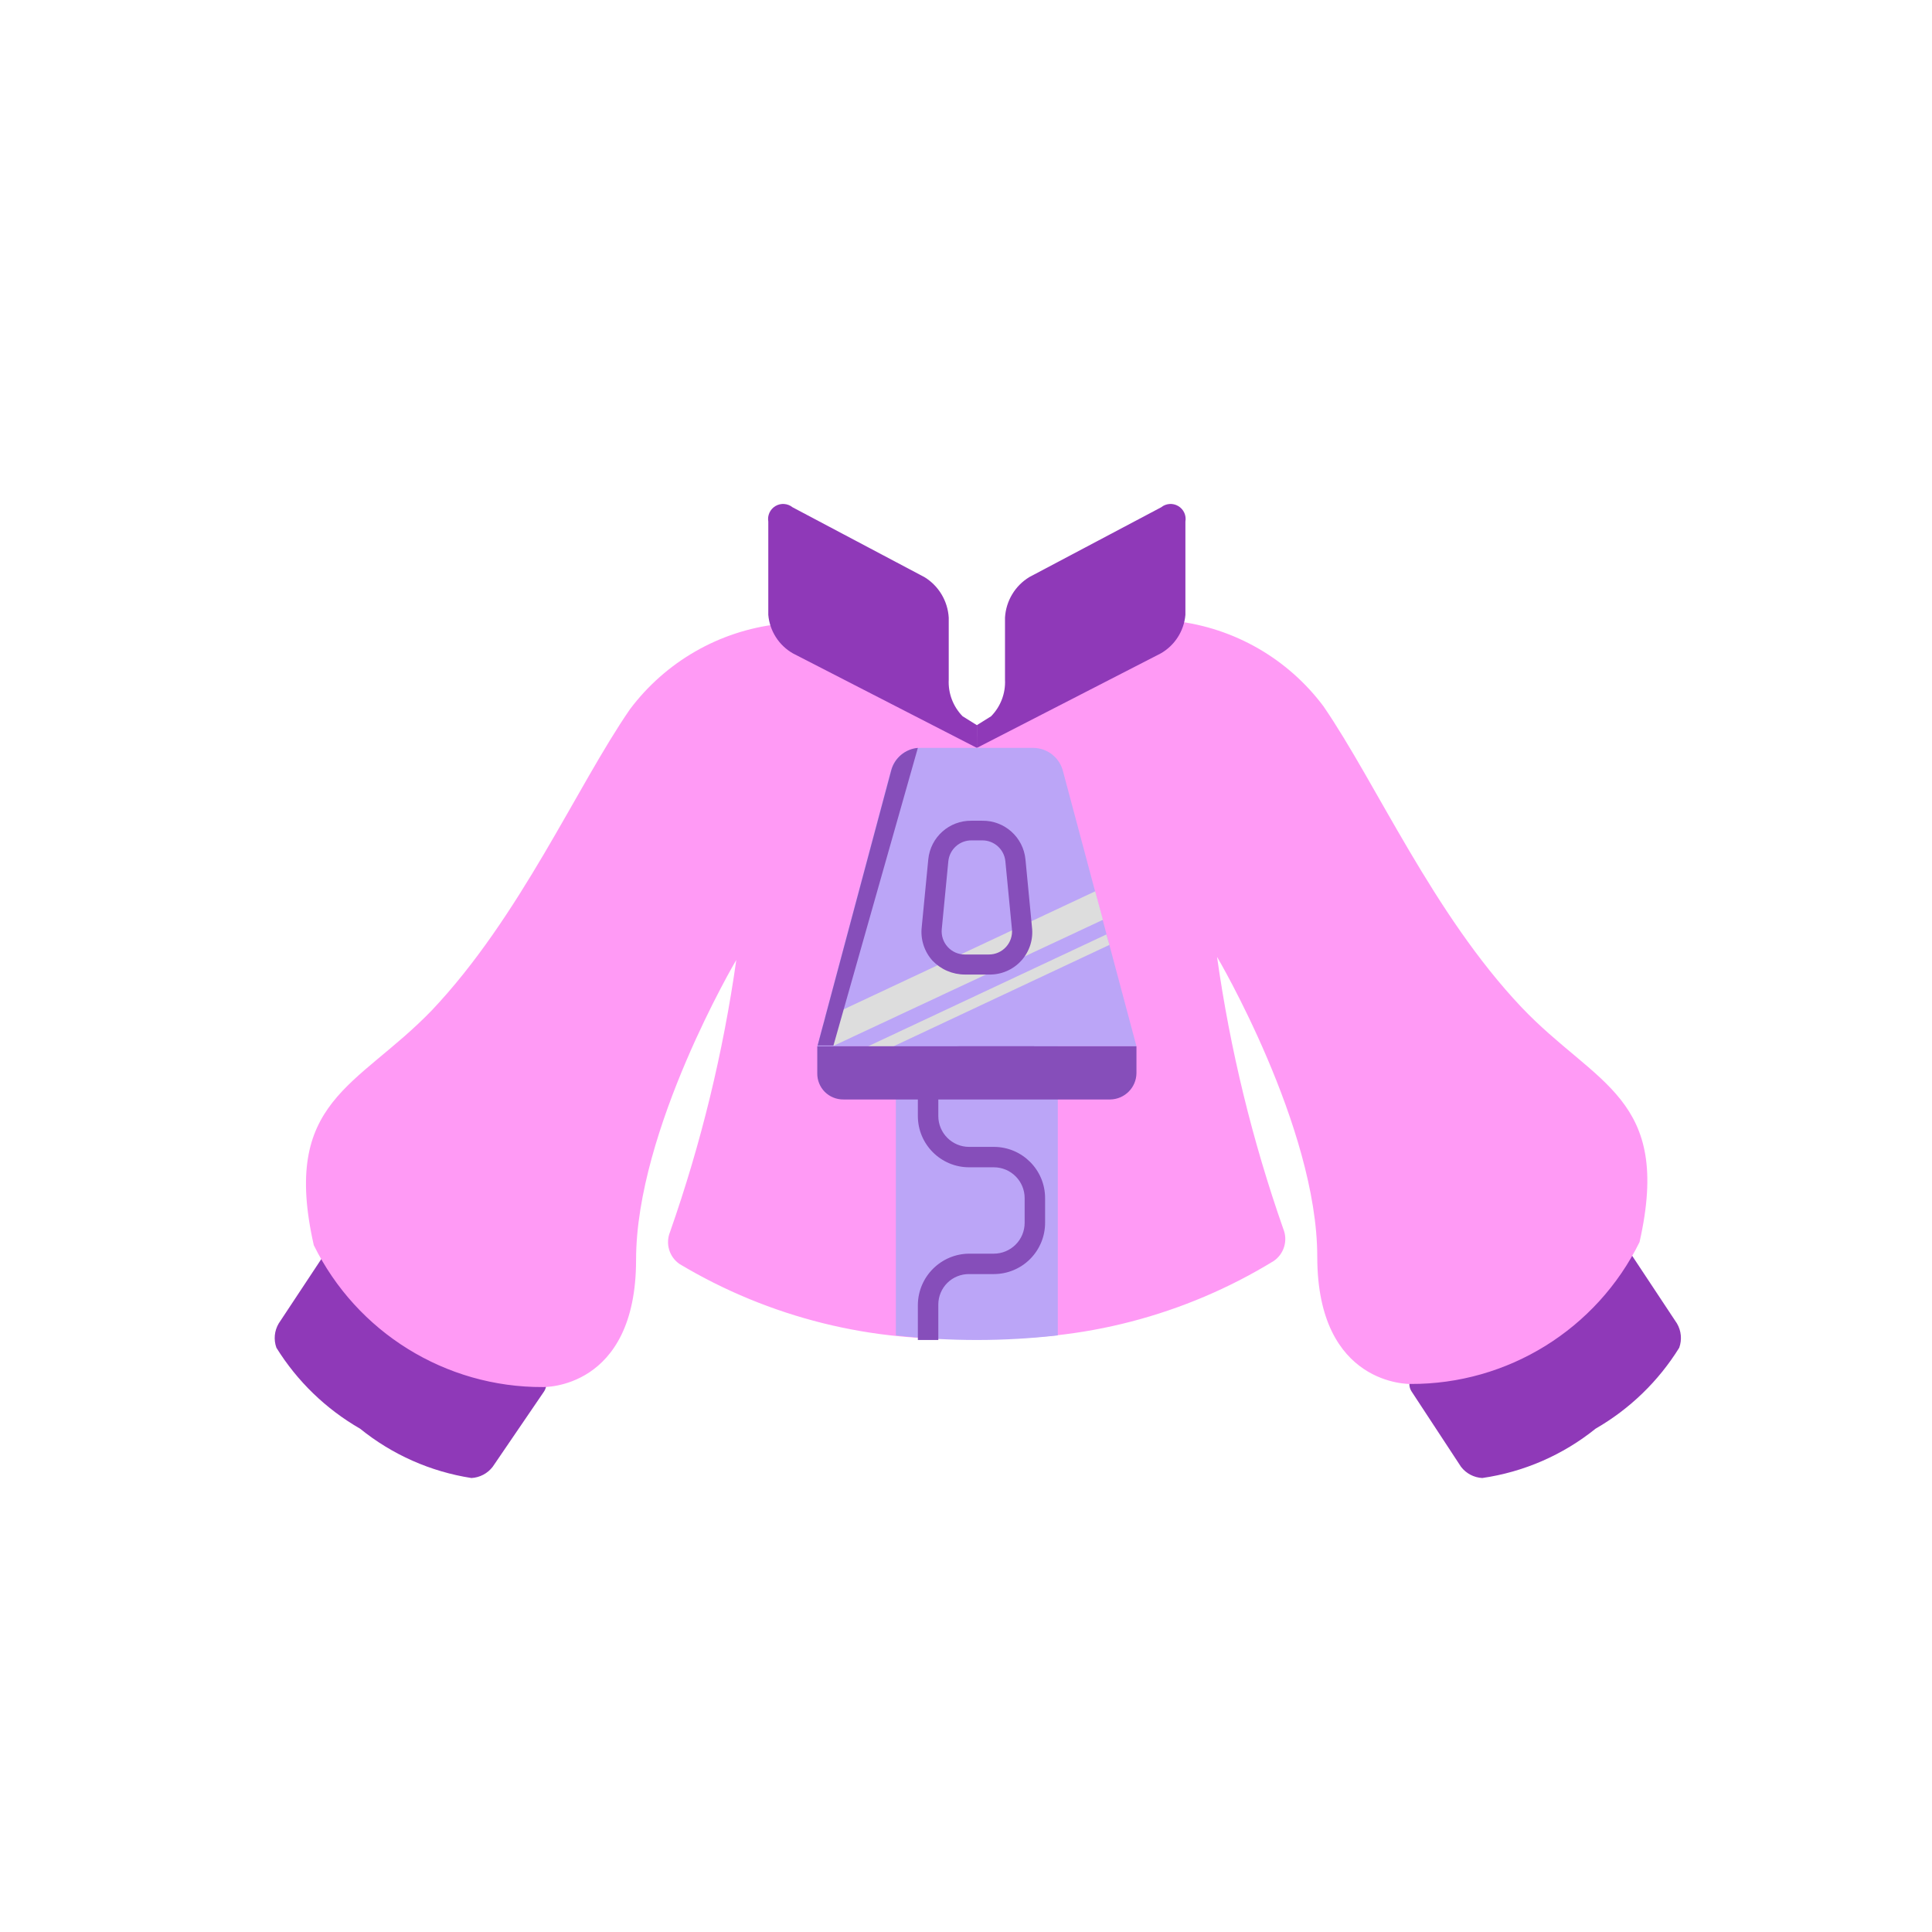 <?xml version="1.0" encoding="UTF-8"?>
<svg width="48px" height="48px" viewBox="0 0 48 48" version="1.1" xmlns="http://www.w3.org/2000/svg" xmlns:xlink="http://www.w3.org/1999/xlink">
    <!-- Generator: Sketch 51.3 (57544) - http://www.bohemiancoding.com/sketch -->
    <title>tops-bunny-suit</title>
    <desc>Created with Sketch.</desc>
    <defs></defs>
    <g id="SVGs" stroke="none" stroke-width="1" fill="none" fill-rule="evenodd">
        <g id="Slices" transform="translate(-590, -118)"></g>
        <g id="13-top-bunny-suit" transform="translate(6.781, 11.57)" fill-rule="nonzero">
            <path d="M29.518,24.873 C29.645,25.038 29.837,25.139 30.045,25.151 C31.077,25.002 32.049,24.579 32.861,23.925 C33.709,23.437 34.423,22.746 34.939,21.914 C35.011,21.714 34.99,21.493 34.882,21.31 L33.646,19.443 C33.541,19.289 33.334,19.247 33.177,19.347 L28.388,22.527 C28.312,22.577 28.259,22.656 28.241,22.746 C28.223,22.836 28.241,22.929 28.292,23.005 L29.518,24.873 Z" id="Shape" fill="#8F39B8"></path>
            <path d="M5.459,24.873 C5.332,25.038 5.14,25.139 4.932,25.151 C3.918,24.994 2.963,24.571 2.165,23.925 C1.316,23.437 0.602,22.746 0.086,21.914 C0.014,21.714 0.035,21.493 0.144,21.31 L1.379,19.443 C1.484,19.289 1.692,19.247 1.848,19.347 L6.637,22.527 C6.714,22.577 6.767,22.656 6.785,22.746 C6.803,22.836 6.784,22.929 6.733,23.005 L5.459,24.873 Z" id="Shape" fill="#8F39B8"></path>
            <path d="M12.556,3.936 C11.088,4.105 9.755,4.871 8.869,6.053 C7.547,7.969 6.149,11.206 3.946,13.533 C2.097,15.449 0.201,15.765 1.015,19.366 C2.081,21.532 4.29,22.901 6.704,22.891 C6.704,22.891 9.022,22.967 9.022,19.73 C9.022,16.493 11.512,12.279 11.512,12.279 C11.187,14.581 10.635,16.846 9.865,19.04 C9.748,19.329 9.847,19.66 10.104,19.835 C12.329,21.166 14.899,21.806 17.489,21.674 C20.083,21.781 22.65,21.115 24.864,19.759 C25.121,19.583 25.22,19.252 25.103,18.964 C24.333,16.769 23.781,14.504 23.456,12.202 C23.456,12.202 25.946,16.426 25.946,19.653 C25.946,22.881 28.264,22.814 28.264,22.814 C30.678,22.824 32.887,21.456 33.953,19.289 C34.767,15.688 32.87,15.401 31.022,13.457 C28.819,11.129 27.421,7.902 26.099,5.976 C25.215,4.796 23.886,4.031 22.421,3.86 L17.489,6.733 L12.556,3.936 Z" id="Shape" fill="#FF9AF5"></path>
            <path d="M15.477,11.072 L15.477,21.607 C16.814,21.76 18.164,21.76 19.5,21.607 L19.5,11.072 L17.489,12.211 L15.477,11.072 Z" id="Shape" fill="#BBA5F7"></path>
            <path d="M17.489,6.446 L17.134,6.225 C16.898,5.983 16.773,5.654 16.79,5.316 L16.79,3.774 C16.765,3.36 16.54,2.984 16.186,2.768 L12.911,1.034 C12.79,0.936 12.62,0.923 12.486,1.002 C12.352,1.081 12.28,1.235 12.307,1.389 L12.307,3.707 C12.342,4.107 12.571,4.465 12.92,4.664 L17.489,7.011" id="Shape" fill="#8F39B8"></path>
            <path d="M17.489,6.446 L17.843,6.225 C18.08,5.983 18.205,5.654 18.188,5.316 L18.188,3.774 C18.212,3.36 18.437,2.984 18.791,2.768 L22.067,1.034 C22.188,0.936 22.357,0.923 22.491,1.002 C22.626,1.081 22.697,1.235 22.67,1.389 L22.67,3.707 C22.635,4.107 22.406,4.465 22.057,4.664 L17.489,7.011" id="Shape" fill="#8F39B8"></path>
            <path d="M16.531,21.722 L16.023,21.722 L16.023,20.85 C16.029,20.149 16.596,19.582 17.297,19.577 L17.91,19.577 C18.113,19.577 18.308,19.496 18.452,19.352 C18.596,19.209 18.676,19.014 18.676,18.81 L18.676,18.197 C18.676,17.774 18.333,17.431 17.91,17.431 L17.297,17.431 C16.594,17.431 16.023,16.861 16.023,16.157 L16.023,15.669 C16.023,14.964 16.592,14.391 17.297,14.386 L17.91,14.386 C18.112,14.388 18.307,14.31 18.451,14.167 C18.595,14.025 18.676,13.831 18.676,13.629 L18.676,12.748 L19.184,12.748 L19.184,13.629 C19.184,14.332 18.614,14.903 17.91,14.903 L17.297,14.903 C16.874,14.903 16.531,15.246 16.531,15.669 L16.531,16.157 C16.531,16.581 16.874,16.924 17.297,16.924 L17.91,16.924 C18.614,16.924 19.184,17.494 19.184,18.197 L19.184,18.801 C19.187,19.14 19.053,19.467 18.814,19.708 C18.575,19.949 18.25,20.084 17.91,20.084 L17.297,20.084 C17.095,20.082 16.9,20.16 16.756,20.302 C16.612,20.445 16.531,20.639 16.531,20.841 L16.531,21.722 Z" id="Shape" fill="#864EBA"></path>
            <path d="M17.489,14.424 L21.454,14.424 L19.625,7.576 C19.534,7.243 19.232,7.012 18.887,7.011 L16.09,7.011 C15.745,7.012 15.443,7.243 15.353,7.576 L13.524,14.424 L17.489,14.424 Z" id="Shape" fill="#BBA5F7"></path>
            <polygon id="Shape" fill="#DDDDDD" points="15.42 14.424 20.783 11.905 20.707 11.646 14.788 14.424"></polygon>
            <polygon id="Shape" fill="#DDDDDD" points="13.677 13.878 13.926 14.414 20.621 11.282 20.429 10.574 13.715 13.725"></polygon>
            <path d="M17.489,14.424 L13.524,14.424 L13.524,15.094 C13.521,15.268 13.589,15.435 13.711,15.558 C13.834,15.68 14.001,15.748 14.175,15.746 L20.803,15.746 C21.16,15.74 21.449,15.452 21.454,15.094 L21.454,14.424 L17.489,14.424 Z" id="Shape" fill="#864EBA"></path>
            <path d="M13.926,14.405 L16.023,7.011 C15.709,7.04 15.445,7.261 15.363,7.566 L13.533,14.405 L13.926,14.405 Z" id="Shape" fill="#864EBA"></path>
            <path d="M17.786,12.642 L17.192,12.642 C16.888,12.642 16.597,12.518 16.387,12.298 C16.182,12.071 16.085,11.768 16.119,11.464 L16.282,9.779 C16.337,9.229 16.803,8.813 17.355,8.821 L17.623,8.821 C18.175,8.813 18.641,9.229 18.696,9.779 L18.858,11.464 C18.895,11.768 18.797,12.072 18.591,12.299 C18.385,12.525 18.091,12.65 17.786,12.642 Z M17.355,9.309 C17.058,9.308 16.81,9.532 16.78,9.827 L16.617,11.512 C16.601,11.674 16.654,11.836 16.764,11.956 C16.873,12.077 17.029,12.145 17.192,12.144 L17.786,12.144 C17.949,12.145 18.104,12.077 18.214,11.956 C18.323,11.836 18.377,11.674 18.36,11.512 L18.197,9.827 C18.168,9.532 17.919,9.308 17.623,9.309 L17.355,9.309 Z" id="Shape" fill="#864EBA"></path>
        </g>
    </g>
</svg>